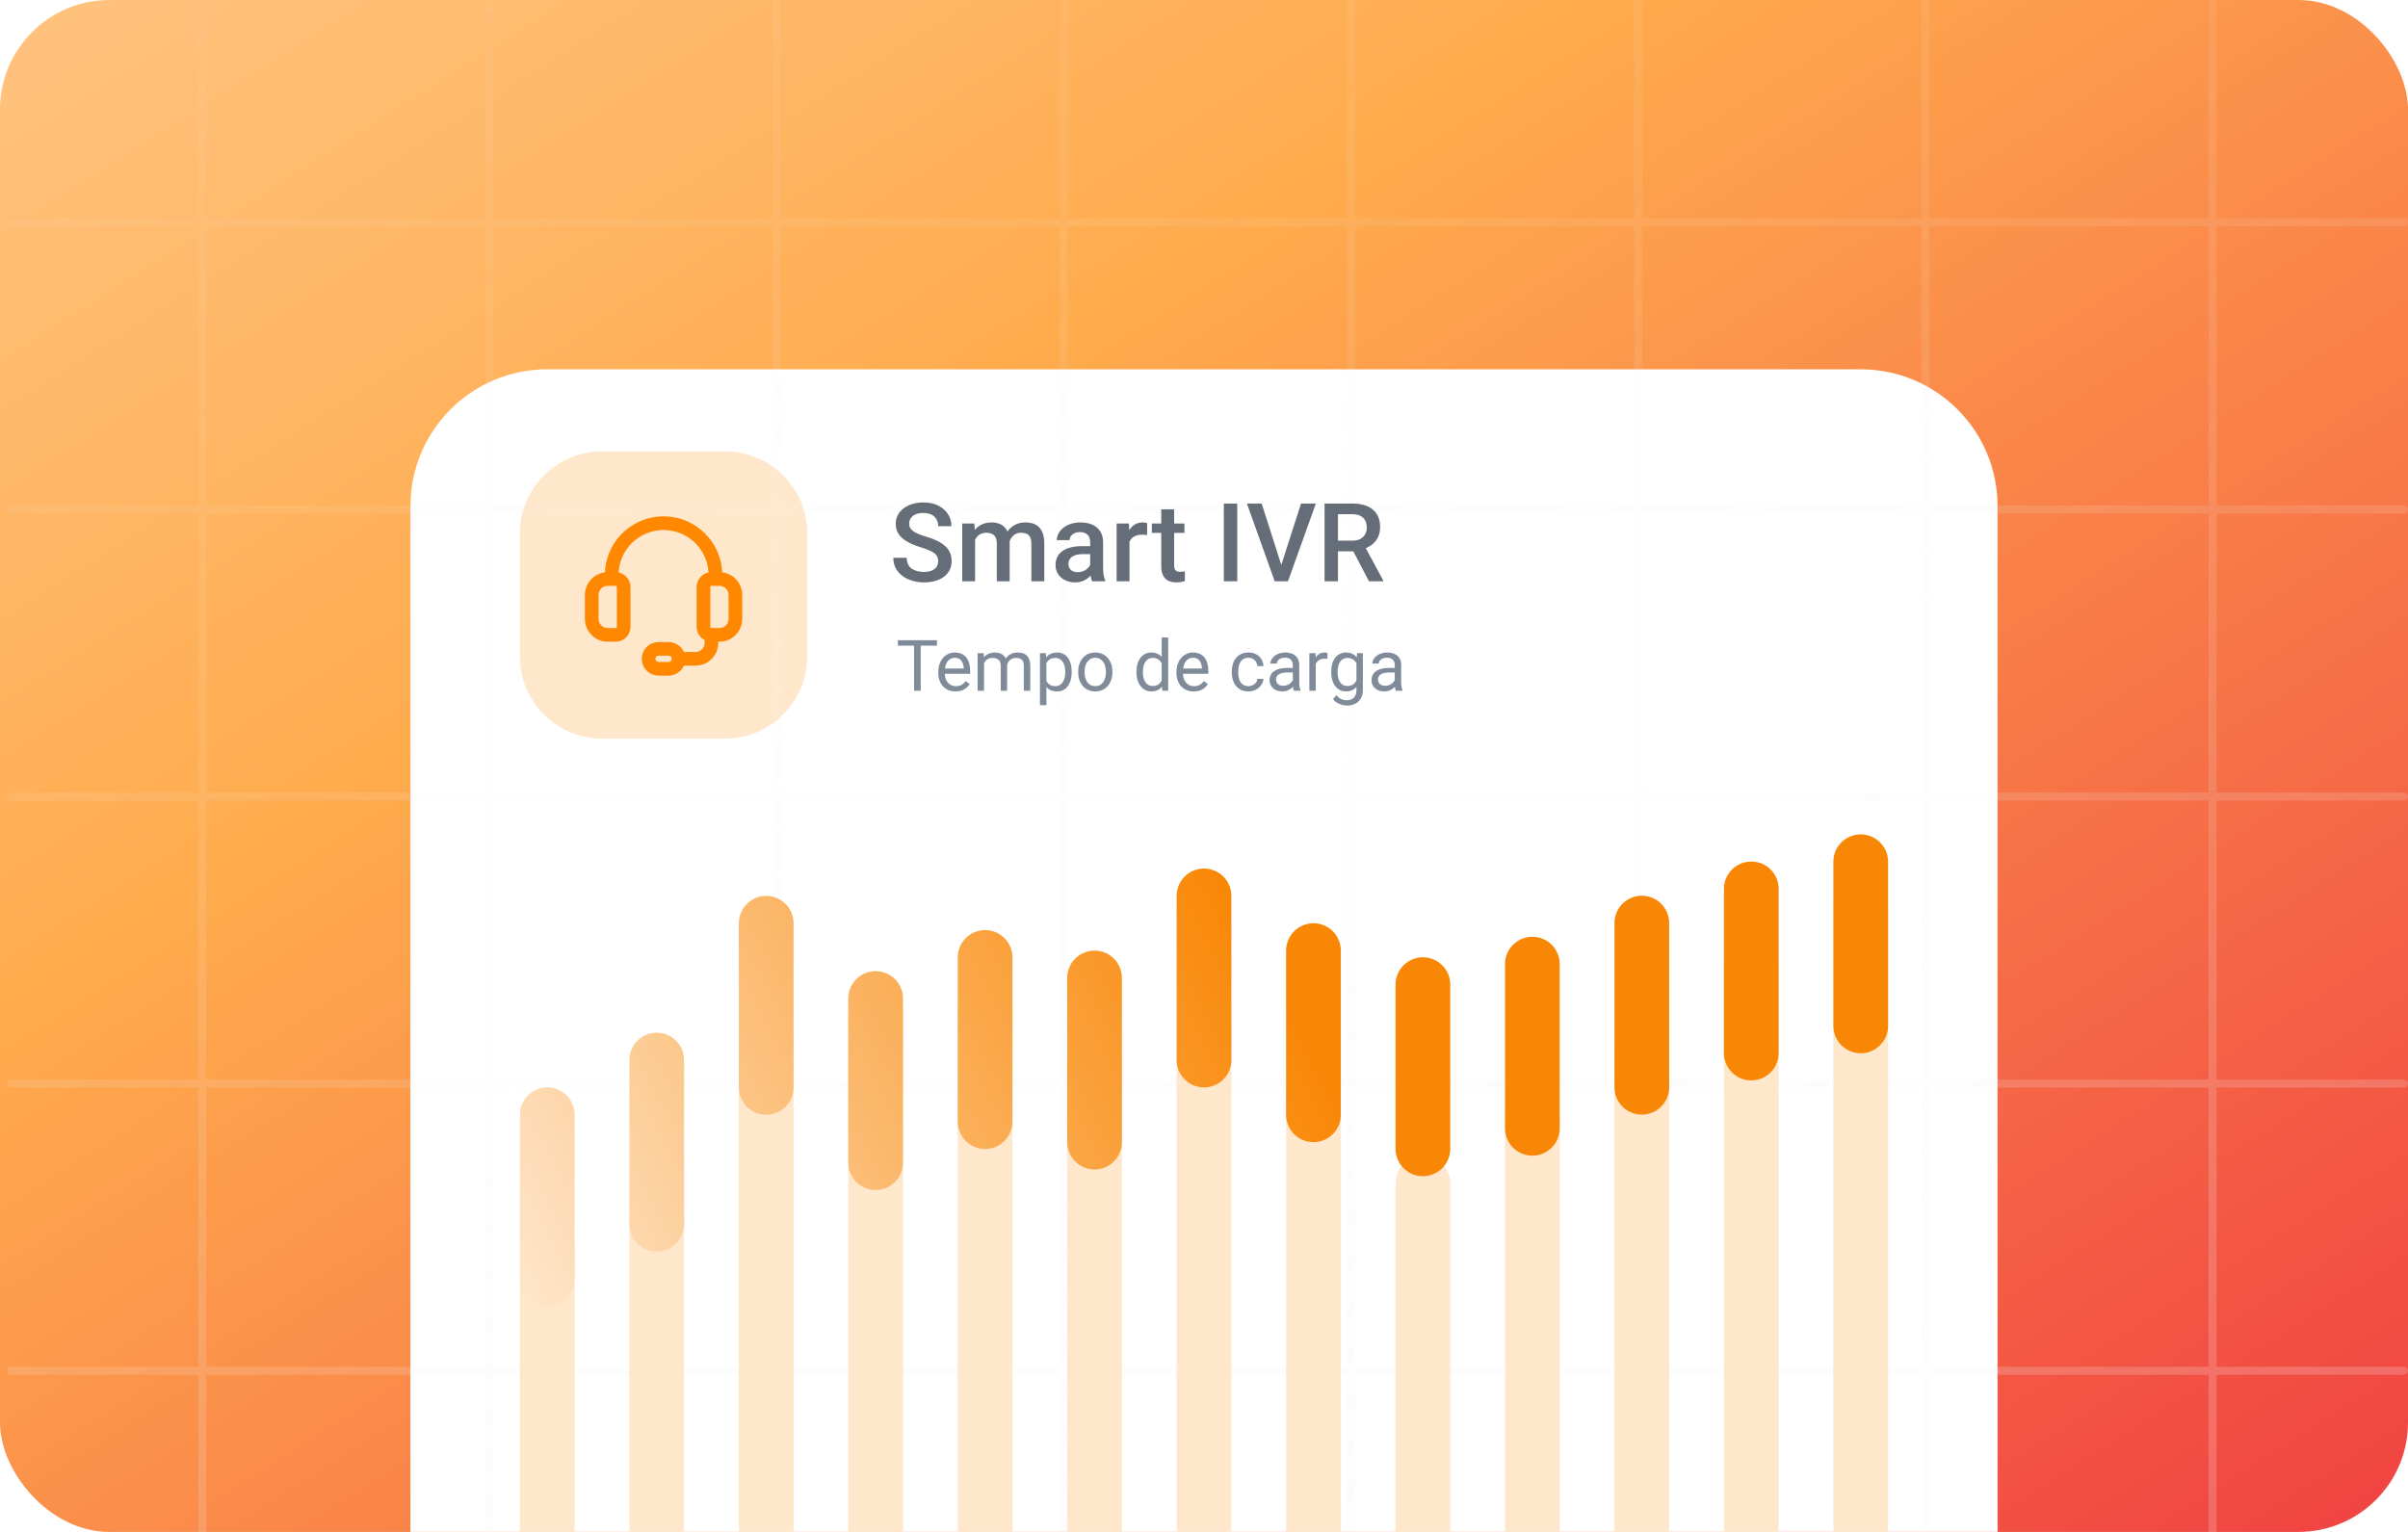 <svg width="352" height="224" viewBox="0 0 352 224" fill="none" xmlns="http://www.w3.org/2000/svg">
<g clip-path="url(#clip0_16908_29627)">
<rect width="352" height="224" rx="16" fill="url(#paint0_linear_16908_29627)"/>
<g filter="url(#filter0_d_16908_29627)">
<path d="M60 70C60 58.954 68.954 50 80 50H272C283.046 50 292 58.954 292 70V235C292 246.046 283.046 255 272 255H80C68.954 255 60 246.046 60 235V70Z" fill="white"/>
</g>
<path d="M76 78C76 71.373 81.373 66 88 66H106C112.627 66 118 71.373 118 78V96C118 102.627 112.627 108 106 108H88C81.373 108 76 102.627 76 96V78Z" fill="#FFE7CC"/>
<path d="M104 92.833H105.167C106.456 92.833 107.5 91.789 107.5 90.5V87C107.5 85.711 106.456 84.667 105.167 84.667H104C103.356 84.667 102.833 85.189 102.833 85.833V91.667C102.833 92.311 103.356 92.833 104 92.833ZM104 92.833V94C104 95.289 102.956 96.333 101.667 96.333H99.188M104.583 84.667V84.083C104.583 79.895 101.188 76.5 97 76.5C92.812 76.5 89.417 79.895 89.417 84.083V84.667M99.188 96.333C99.188 95.528 98.534 94.875 97.729 94.875H96.271C95.466 94.875 94.812 95.528 94.812 96.333C94.812 97.138 95.466 97.792 96.271 97.792H97.729C98.534 97.792 99.188 97.138 99.188 96.333ZM90 92.833H88.833C87.544 92.833 86.5 91.789 86.5 90.5V87C86.5 85.711 87.544 84.667 88.833 84.667H90C90.644 84.667 91.167 85.189 91.167 85.833V91.667C91.167 92.311 90.644 92.833 90 92.833Z" stroke="#FF8800" stroke-width="2" stroke-linecap="round" stroke-linejoin="round"/>
<path opacity="0.2" fill-rule="evenodd" clip-rule="evenodd" d="M30.153 -121.417C30.153 -121.739 29.892 -122 29.57 -122C29.248 -122 28.987 -121.739 28.987 -121.417V-94.013L1.583 -94.013C1.261 -94.013 1 -93.752 1 -93.43C1 -93.108 1.261 -92.847 1.583 -92.847L28.987 -92.847V-52.033H1.583C1.261 -52.033 1 -51.772 1 -51.45C1 -51.128 1.261 -50.867 1.583 -50.867H28.987V-10.053H1.583C1.261 -10.053 1 -9.792 1 -9.47C1 -9.148 1.261 -8.887 1.583 -8.887H28.987V31.927H1.583C1.261 31.927 1 32.188 1 32.51C1 32.832 1.261 33.093 1.583 33.093H28.987V73.907H1.583C1.261 73.907 1 74.168 1 74.49C1 74.812 1.261 75.073 1.583 75.073H28.987V115.887H1.583C1.261 115.887 1 116.148 1 116.47C1 116.792 1.261 117.053 1.583 117.053H28.987V157.867H1.583C1.261 157.867 1 158.128 1 158.45C1 158.772 1.261 159.033 1.583 159.033H28.987V199.847H1.583C1.261 199.847 1 200.108 1 200.43C1 200.752 1.261 201.013 1.583 201.013H28.987V228.417C28.987 228.739 29.248 229 29.57 229C29.892 229 30.153 228.739 30.153 228.417V201.013H70.967V228.417C70.967 228.739 71.228 229 71.55 229C71.872 229 72.133 228.739 72.133 228.417V201.013H112.947V228.417C112.947 228.739 113.208 229 113.53 229C113.852 229 114.113 228.739 114.113 228.417V201.013H154.927V228.417C154.927 228.739 155.188 229 155.51 229C155.832 229 156.093 228.739 156.093 228.417V201.013H196.907V228.417C196.907 228.739 197.168 229 197.49 229C197.812 229 198.073 228.739 198.073 228.417V201.013H238.887V228.417C238.887 228.739 239.148 229 239.47 229C239.792 229 240.053 228.739 240.053 228.417V201.013H280.867V228.417C280.867 228.739 281.128 229 281.45 229C281.772 229 282.033 228.739 282.033 228.417V201.013H322.847V228.417C322.847 228.739 323.108 229 323.43 229C323.752 229 324.013 228.739 324.013 228.417V201.013H351.417C351.739 201.013 352 200.752 352 200.43C352 200.108 351.739 199.847 351.417 199.847H324.013V159.033H351.417C351.739 159.033 352 158.772 352 158.45C352 158.128 351.739 157.867 351.417 157.867H324.013V117.053H351.417C351.739 117.053 352 116.792 352 116.47C352 116.148 351.739 115.887 351.417 115.887H324.013V75.073H351.417C351.739 75.073 352 74.812 352 74.49C352 74.168 351.739 73.907 351.417 73.907H324.013V33.093H351.417C351.739 33.093 352 32.832 352 32.51C352 32.188 351.739 31.927 351.417 31.927H324.013V-8.887H351.417C351.739 -8.887 352 -9.148 352 -9.47C352 -9.792 351.739 -10.053 351.417 -10.053H324.013V-50.867H351.417C351.739 -50.867 352 -51.128 352 -51.45C352 -51.772 351.739 -52.033 351.417 -52.033H324.013V-92.847L351.417 -92.847C351.739 -92.847 352 -93.108 352 -93.43C352 -93.752 351.739 -94.013 351.417 -94.013L324.013 -94.013V-121.417C324.013 -121.739 323.752 -122 323.43 -122C323.108 -122 322.847 -121.739 322.847 -121.417V-94.013H282.033V-121.417C282.033 -121.739 281.772 -122 281.45 -122C281.128 -122 280.867 -121.739 280.867 -121.417V-94.013L240.053 -94.013V-121.417C240.053 -121.739 239.792 -122 239.47 -122C239.148 -122 238.887 -121.739 238.887 -121.417V-94.013L198.073 -94.013V-121.417C198.073 -121.739 197.812 -122 197.49 -122C197.168 -122 196.907 -121.739 196.907 -121.417V-94.013L156.093 -94.013V-121.417C156.093 -121.739 155.832 -122 155.51 -122C155.188 -122 154.927 -121.739 154.927 -121.417V-94.013L114.113 -94.013V-121.417C114.113 -121.739 113.852 -122 113.53 -122C113.208 -122 112.947 -121.739 112.947 -121.417V-94.013L72.133 -94.013V-121.417C72.133 -121.739 71.872 -122 71.55 -122C71.228 -122 70.967 -121.739 70.967 -121.417V-94.013H30.153V-121.417ZM30.153 -92.847V-52.033H70.967V-92.847H30.153ZM72.133 -92.847V-52.033H112.947V-92.847L72.133 -92.847ZM114.113 -92.847V-52.033H154.927V-92.847L114.113 -92.847ZM156.093 -92.847V-52.033L196.907 -52.033V-92.847L156.093 -92.847ZM198.073 -92.847V-52.033H238.887V-92.847L198.073 -92.847ZM240.053 -92.847V-52.033H280.867V-92.847L240.053 -92.847ZM282.033 -92.847V-52.033H322.847V-92.847H282.033ZM30.153 115.887V75.073H70.967V115.887H30.153ZM30.153 73.907H70.967V33.093H30.153V73.907ZM72.133 115.887V75.073H112.947V115.887H72.133ZM72.133 73.907H112.947V33.093H72.133V73.907ZM114.113 115.887V75.073H154.927V115.887H114.113ZM114.113 73.907H154.927V33.093H114.113V73.907ZM156.093 115.887V75.073L196.907 75.073V115.887L156.093 115.887ZM156.093 73.907L196.907 73.907V33.093L156.093 33.093V73.907ZM198.073 115.887V75.073H238.887V115.887H198.073ZM198.073 73.907H238.887V33.093H198.073V73.907ZM240.053 115.887V75.073H280.867V115.887H240.053ZM240.053 73.907H280.867V33.093H240.053V73.907ZM282.033 115.887V75.073H322.847V115.887H282.033ZM282.033 73.907H322.847V33.093H282.033V73.907ZM322.847 -10.053V-50.867H282.033V-10.053H322.847ZM280.867 -10.053V-50.867H240.053V-10.053L280.867 -10.053ZM240.053 -8.887L280.867 -8.887V31.927H240.053V-8.887ZM238.887 -10.053V-50.867H198.073V-10.053H238.887ZM198.073 -8.887H238.887V31.927H198.073V-8.887ZM196.907 -10.053V-50.867L156.093 -50.867V-10.053H196.907ZM156.093 -8.887H196.907V31.927L156.093 31.927V-8.887ZM154.927 -10.053V-50.867H114.113V-10.053H154.927ZM114.113 -8.887H154.927V31.927H114.113V-8.887ZM112.947 -10.053V-50.867H72.133V-10.053L112.947 -10.053ZM72.133 -8.887L112.947 -8.887V31.927H72.133V-8.887ZM70.967 -10.053V-50.867H30.153V-10.053H70.967ZM30.153 -8.887H70.967V31.927H30.153V-8.887ZM282.033 -8.887H322.847V31.927H282.033V-8.887ZM30.153 199.847V159.033H70.967V199.847H30.153ZM30.153 157.867H70.967V117.053H30.153V157.867ZM72.133 199.847V159.033H112.947V199.847H72.133ZM72.133 157.867H112.947V117.053H72.133V157.867ZM114.113 199.847V159.033H154.927V199.847H114.113ZM114.113 157.867H154.927V117.053H114.113V157.867ZM156.093 199.847V159.033L196.907 159.033V199.847H156.093ZM156.093 157.867H196.907V117.053L156.093 117.053V157.867ZM198.073 199.847V159.033H238.887V199.847H198.073ZM198.073 157.867H238.887V117.053H198.073V157.867ZM240.053 199.847V159.033H280.867V199.847H240.053ZM240.053 157.867H280.867V117.053H240.053V157.867ZM282.033 199.847V159.033H322.847V199.847H282.033ZM282.033 157.867H322.847V117.053H282.033V157.867Z" fill="url(#paint1_linear_16908_29627)"/>
<path d="M76 183C76 180.791 77.791 179 80 179C82.209 179 84 180.791 84 183V243C84 245.209 82.209 247 80 247C77.791 247 76 245.209 76 243V183Z" fill="#FFE7CC"/>
<path d="M92 178C92 175.791 93.791 174 96 174C98.209 174 100 175.791 100 178V243C100 245.209 98.209 247 96 247C93.791 247 92 245.209 92 243V178Z" fill="#FFE7CC"/>
<path d="M108 151C108 148.791 109.791 147 112 147C114.209 147 116 148.791 116 151V243C116 245.209 114.209 247 112 247C109.791 247 108 245.209 108 243V151Z" fill="#FFE7CC"/>
<path d="M124 148C124 145.791 125.791 144 128 144C130.209 144 132 145.791 132 148V243C132 245.209 130.209 247 128 247C125.791 247 124 245.209 124 243V148Z" fill="#FFE7CC"/>
<path d="M140 148.001C140 145.791 141.791 144.001 144 144.001C146.209 144.001 148 145.791 148 148.001V227.02C148 229.229 146.209 231.02 144 231.02C141.791 231.02 140 229.229 140 227.02V148.001Z" fill="#FFE7CC"/>
<path d="M156 155.003C156 152.794 157.791 151.003 160 151.003C162.209 151.003 164 152.794 164 155.003V231.021C164 233.231 162.209 235.021 160 235.021C157.791 235.021 156 233.231 156 231.021V155.003Z" fill="#FFE7CC"/>
<path d="M172 151.004C172 148.795 173.791 147.004 176 147.004C178.209 147.004 180 148.795 180 151.004V223.022C180 225.231 178.209 227.022 176 227.022C173.791 227.022 172 225.231 172 223.022V151.004Z" fill="#FFE7CC"/>
<path d="M188 159.98C188 157.771 189.791 155.98 192 155.98C194.209 155.98 196 157.771 196 159.98V243C196 245.209 194.209 247 192 247C189.791 247 188 245.209 188 243V159.98Z" fill="#FFE7CC"/>
<path d="M204 172.983C204 170.773 205.791 168.983 208 168.983C210.209 168.983 212 170.773 212 172.983V243C212 245.209 210.209 247 208 247C205.791 247 204 245.209 204 243V172.983Z" fill="#FFE7CC"/>
<path d="M220 162.98C220 160.771 221.791 158.98 224 158.98C226.209 158.98 228 160.771 228 162.98V243C228 245.209 226.209 247 224 247C221.791 247 220 245.209 220 243V162.98Z" fill="#FFE7CC"/>
<path d="M236 153.978C236 151.769 237.791 149.978 240 149.978C242.209 149.978 244 151.769 244 153.978V243C244 245.209 242.209 247 240 247C237.791 247 236 245.209 236 243V153.978Z" fill="#FFE7CC"/>
<path d="M252 140.976C252 138.766 253.791 136.976 256 136.976C258.209 136.976 260 138.766 260 140.976V243C260 245.209 258.209 247 256 247C253.791 247 252 245.209 252 243V140.976Z" fill="#FFE7CC"/>
<path d="M268 132.974C268 130.765 269.791 128.974 272 128.974C274.209 128.974 276 130.765 276 132.974V242C276 244.209 274.209 246 272 246C269.791 246 268 244.209 268 242V132.974Z" fill="#FFE7CC"/>
<path d="M272 122C269.791 122 268 123.791 268 126V150.007C268 152.216 269.791 154.007 272 154.007C274.209 154.007 276 152.216 276 150.007V126C276 123.791 274.209 122 272 122Z" fill="url(#paint2_linear_16908_29627)"/>
<path d="M252 129.973C252 127.764 253.791 125.973 256 125.973C258.209 125.973 260 127.764 260 129.973V153.98C260 156.189 258.209 157.98 256 157.98C253.791 157.98 252 156.189 252 153.98V129.973Z" fill="url(#paint3_linear_16908_29627)"/>
<path d="M176 127C173.791 127 172 128.791 172 131V155.007C172 157.216 173.791 159.007 176 159.007C178.209 159.007 180 157.216 180 155.007V131C180 128.791 178.209 127 176 127Z" fill="url(#paint4_linear_16908_29627)"/>
<path d="M112 131C109.791 131 108 132.791 108 135V159.007C108 161.216 109.791 163.007 112 163.007C114.209 163.007 116 161.216 116 159.007V135C116 132.791 114.209 131 112 131Z" fill="url(#paint5_linear_16908_29627)"/>
<path d="M92 155C92 152.791 93.791 151 96 151C98.209 151 100 152.791 100 155V179.007C100 181.216 98.209 183.007 96 183.007C93.791 183.007 92 181.216 92 179.007V155Z" fill="url(#paint6_linear_16908_29627)"/>
<path d="M76 163C76 160.791 77.791 159 80 159C82.209 159 84 160.791 84 163V187.007C84 189.216 82.209 191.007 80 191.007C77.791 191.007 76 189.216 76 187.007V163Z" fill="url(#paint7_linear_16908_29627)"/>
<path d="M124 146C124 143.791 125.791 142 128 142C130.209 142 132 143.791 132 146V170.007C132 172.216 130.209 174.007 128 174.007C125.791 174.007 124 172.216 124 170.007V146Z" fill="url(#paint8_linear_16908_29627)"/>
<path d="M144 136C141.791 136 140 137.791 140 140V164.007C140 166.216 141.791 168.007 144 168.007C146.209 168.007 148 166.216 148 164.007V140C148 137.791 146.209 136 144 136Z" fill="url(#paint9_linear_16908_29627)"/>
<path d="M156 143C156 140.791 157.791 139 160 139C162.209 139 164 140.791 164 143V167.007C164 169.216 162.209 171.007 160 171.007C157.791 171.007 156 169.216 156 167.007V143Z" fill="url(#paint10_linear_16908_29627)"/>
<path d="M188 139C188 136.791 189.791 135 192 135C194.209 135 196 136.791 196 139V163.007C196 165.216 194.209 167.007 192 167.007C189.791 167.007 188 165.216 188 163.007V139Z" fill="url(#paint11_linear_16908_29627)"/>
<path d="M208 139.976C205.791 139.976 204 141.767 204 143.976V167.983C204 170.192 205.791 171.983 208 171.983C210.209 171.983 212 170.192 212 167.983V143.976C212 141.767 210.209 139.976 208 139.976Z" fill="url(#paint12_linear_16908_29627)"/>
<path d="M220 140.976C220 138.766 221.791 136.976 224 136.976C226.209 136.976 228 138.766 228 140.976V164.983C228 167.192 226.209 168.983 224 168.983C221.791 168.983 220 167.192 220 164.983V140.976Z" fill="url(#paint13_linear_16908_29627)"/>
<path d="M240 130.974C237.791 130.974 236 132.765 236 134.974V158.981C236 161.19 237.791 162.981 240 162.981C242.209 162.981 244 161.19 244 158.981V134.974C244 132.765 242.209 130.974 240 130.974Z" fill="url(#paint14_linear_16908_29627)"/>
<path d="M137.031 81.445C137.104 81.628 137.141 81.836 137.141 82.07C137.141 82.378 137.062 82.648 136.906 82.883C136.75 83.117 136.516 83.299 136.203 83.43C135.896 83.56 135.513 83.625 135.055 83.625C134.706 83.625 134.378 83.586 134.07 83.508C133.768 83.43 133.503 83.31 133.273 83.148C133.044 82.982 132.865 82.768 132.734 82.508C132.609 82.247 132.547 81.932 132.547 81.562H130.586C130.586 82.167 130.714 82.695 130.969 83.148C131.224 83.596 131.568 83.971 132 84.273C132.432 84.57 132.911 84.792 133.438 84.938C133.969 85.083 134.508 85.156 135.055 85.156C135.664 85.156 136.216 85.086 136.711 84.945C137.211 84.799 137.638 84.594 137.992 84.328C138.352 84.057 138.628 83.732 138.82 83.352C139.013 82.966 139.109 82.534 139.109 82.055C139.109 81.596 139.031 81.188 138.875 80.828C138.719 80.463 138.484 80.138 138.172 79.852C137.859 79.565 137.469 79.31 137 79.086C136.531 78.857 135.982 78.648 135.352 78.461C134.935 78.341 134.573 78.216 134.266 78.086C133.958 77.956 133.703 77.818 133.5 77.672C133.297 77.521 133.146 77.359 133.047 77.188C132.948 77.01 132.898 76.815 132.898 76.602C132.898 76.299 132.974 76.029 133.125 75.789C133.276 75.549 133.505 75.359 133.812 75.219C134.12 75.078 134.505 75.008 134.969 75.008C135.458 75.008 135.862 75.091 136.18 75.258C136.503 75.424 136.742 75.654 136.898 75.945C137.06 76.232 137.141 76.562 137.141 76.938H139.086C139.086 76.302 138.919 75.721 138.586 75.195C138.258 74.669 137.786 74.25 137.172 73.938C136.562 73.625 135.836 73.469 134.992 73.469C134.393 73.469 133.846 73.547 133.352 73.703C132.857 73.854 132.427 74.07 132.062 74.352C131.703 74.628 131.424 74.956 131.227 75.336C131.034 75.716 130.938 76.138 130.938 76.602C130.938 77.07 131.031 77.484 131.219 77.844C131.406 78.198 131.669 78.513 132.008 78.789C132.346 79.06 132.742 79.299 133.195 79.508C133.654 79.711 134.154 79.896 134.695 80.062C135.19 80.213 135.596 80.362 135.914 80.508C136.237 80.648 136.487 80.794 136.664 80.945C136.841 81.096 136.964 81.263 137.031 81.445Z" fill="#656D78"/>
<path d="M142.539 78.923V85H140.656V76.547H142.43L142.49 77.499C142.765 77.153 143.101 76.885 143.5 76.695C143.922 76.492 144.409 76.391 144.961 76.391C145.346 76.391 145.698 76.448 146.016 76.562C146.339 76.672 146.617 76.846 146.852 77.086C147.026 77.26 147.17 77.47 147.283 77.716C147.332 77.644 147.384 77.575 147.438 77.508C147.719 77.159 148.065 76.885 148.477 76.688C148.888 76.49 149.359 76.391 149.891 76.391C150.323 76.391 150.708 76.451 151.047 76.57C151.391 76.685 151.682 76.867 151.922 77.117C152.161 77.367 152.344 77.693 152.469 78.094C152.594 78.49 152.656 78.969 152.656 79.531V85H150.766V79.523C150.766 79.096 150.703 78.766 150.578 78.531C150.458 78.297 150.286 78.135 150.062 78.047C149.839 77.953 149.57 77.906 149.258 77.906C148.966 77.906 148.708 77.961 148.484 78.07C148.266 78.174 148.081 78.323 147.93 78.516C147.781 78.7 147.668 78.912 147.59 79.151C147.593 79.222 147.594 79.294 147.594 79.367V85H145.711V79.531C145.711 79.12 145.648 78.797 145.523 78.562C145.404 78.328 145.229 78.162 145 78.062C144.776 77.958 144.508 77.906 144.195 77.906C143.841 77.906 143.539 77.974 143.289 78.109C143.044 78.245 142.844 78.43 142.688 78.664C142.633 78.746 142.583 78.832 142.539 78.923Z" fill="#656D78"/>
<path fill-rule="evenodd" clip-rule="evenodd" d="M159.421 84.166C159.346 84.247 159.266 84.327 159.18 84.406C158.94 84.625 158.651 84.805 158.312 84.945C157.979 85.086 157.594 85.156 157.156 85.156C156.604 85.156 156.112 85.047 155.68 84.828C155.247 84.604 154.909 84.305 154.664 83.93C154.419 83.549 154.297 83.12 154.297 82.641C154.297 82.193 154.38 81.797 154.547 81.453C154.719 81.104 154.969 80.812 155.297 80.578C155.63 80.344 156.036 80.167 156.516 80.047C156.995 79.922 157.542 79.859 158.156 79.859H159.359V79.273C159.359 78.971 159.305 78.711 159.195 78.492C159.086 78.273 158.919 78.104 158.695 77.984C158.477 77.865 158.201 77.805 157.867 77.805C157.56 77.805 157.294 77.857 157.07 77.961C156.846 78.065 156.672 78.206 156.547 78.383C156.422 78.56 156.359 78.76 156.359 78.984H154.484C154.484 78.651 154.565 78.328 154.727 78.016C154.888 77.703 155.122 77.424 155.43 77.18C155.737 76.935 156.104 76.742 156.531 76.602C156.958 76.461 157.438 76.391 157.969 76.391C158.604 76.391 159.167 76.497 159.656 76.711C160.151 76.924 160.539 77.247 160.82 77.68C161.107 78.107 161.25 78.643 161.25 79.289V83.047C161.25 83.432 161.276 83.779 161.328 84.086C161.385 84.388 161.466 84.651 161.57 84.875V85H159.641C159.552 84.797 159.482 84.539 159.43 84.227C159.427 84.206 159.424 84.186 159.421 84.166ZM159.359 82.614C159.321 82.689 159.274 82.766 159.219 82.844C159.052 83.073 158.823 83.268 158.531 83.43C158.245 83.586 157.909 83.664 157.523 83.664C157.237 83.664 156.992 83.612 156.789 83.508C156.591 83.404 156.44 83.26 156.336 83.078C156.232 82.891 156.18 82.685 156.18 82.461C156.18 82.237 156.224 82.037 156.312 81.859C156.401 81.682 156.534 81.531 156.711 81.406C156.888 81.281 157.109 81.188 157.375 81.125C157.641 81.057 157.948 81.023 158.297 81.023H159.359V82.614Z" fill="#656D78"/>
<path d="M165.109 79.222V85H163.227V76.547H165.023L165.076 77.54C165.087 77.521 165.098 77.503 165.109 77.484C165.323 77.141 165.589 76.872 165.906 76.68C166.229 76.487 166.602 76.391 167.023 76.391C167.138 76.391 167.26 76.401 167.391 76.422C167.526 76.443 167.628 76.466 167.695 76.492L167.68 78.242C167.565 78.221 167.44 78.206 167.305 78.195C167.174 78.185 167.044 78.18 166.914 78.18C166.591 78.18 166.307 78.227 166.062 78.32C165.818 78.409 165.612 78.539 165.445 78.711C165.306 78.854 165.194 79.025 165.109 79.222Z" fill="#656D78"/>
<path d="M173.141 77.922V76.547H171.633V74.477H169.75V76.547H168.375V77.922H169.75V82.781C169.75 83.359 169.844 83.823 170.031 84.172C170.219 84.521 170.479 84.773 170.812 84.93C171.146 85.081 171.529 85.156 171.961 85.156C172.227 85.156 172.461 85.138 172.664 85.102C172.872 85.065 173.055 85.023 173.211 84.977L173.203 83.539C173.13 83.555 173.034 83.57 172.914 83.586C172.794 83.602 172.669 83.609 172.539 83.609C172.357 83.609 172.198 83.586 172.062 83.539C171.927 83.492 171.82 83.401 171.742 83.266C171.669 83.125 171.633 82.924 171.633 82.664V77.922H173.141Z" fill="#656D78"/>
<path d="M180.859 85V73.625H178.898V85H180.859Z" fill="#656D78"/>
<path d="M186.336 85L182.273 73.625H184.43L187.297 82.605L190.188 73.625H192.352L188.273 85H186.336Z" fill="#656D78"/>
<path fill-rule="evenodd" clip-rule="evenodd" d="M197.648 73.625H193.625V85H195.586V80.609H197.821L200.117 85H202.211V84.898L199.649 80.158C199.986 80.017 200.288 79.845 200.555 79.641C200.935 79.344 201.229 78.979 201.438 78.547C201.646 78.115 201.75 77.615 201.75 77.047C201.75 76.302 201.586 75.677 201.258 75.172C200.935 74.662 200.469 74.276 199.859 74.016C199.25 73.755 198.513 73.625 197.648 73.625ZM195.586 79.055H197.68C198.148 79.055 198.539 78.971 198.852 78.805C199.164 78.638 199.398 78.412 199.555 78.125C199.716 77.833 199.797 77.505 199.797 77.141C199.797 76.745 199.719 76.401 199.562 76.109C199.411 75.812 199.177 75.586 198.859 75.43C198.542 75.268 198.138 75.188 197.648 75.188H195.586V79.055Z" fill="#656D78"/>
<path d="M134.586 93.615V101H133.622V93.615H134.586ZM136.96 93.615V94.416H131.253V93.615H136.96Z" fill="#7F8B99"/>
<path d="M139.684 101.101C139.302 101.101 138.955 101.037 138.644 100.909C138.336 100.777 138.071 100.593 137.848 100.356C137.628 100.119 137.459 99.838 137.34 99.514C137.222 99.189 137.163 98.834 137.163 98.449V98.236C137.163 97.789 137.229 97.392 137.361 97.043C137.493 96.692 137.672 96.394 137.898 96.151C138.125 95.907 138.382 95.723 138.669 95.598C138.957 95.473 139.254 95.41 139.562 95.41C139.954 95.41 140.293 95.478 140.577 95.613C140.864 95.748 141.099 95.938 141.282 96.181C141.464 96.421 141.6 96.705 141.687 97.033C141.775 97.358 141.819 97.713 141.819 98.099V98.52H137.721V97.754H140.881V97.683C140.867 97.439 140.817 97.203 140.729 96.972C140.644 96.743 140.509 96.553 140.323 96.404C140.137 96.256 139.883 96.181 139.562 96.181C139.349 96.181 139.153 96.227 138.974 96.318C138.794 96.406 138.641 96.538 138.512 96.714C138.384 96.89 138.284 97.104 138.213 97.358C138.142 97.612 138.106 97.904 138.106 98.236V98.449C138.106 98.709 138.142 98.954 138.213 99.184C138.287 99.411 138.394 99.61 138.532 99.783C138.674 99.955 138.845 100.09 139.045 100.188C139.248 100.287 139.478 100.336 139.735 100.336C140.066 100.336 140.347 100.268 140.577 100.133C140.807 99.997 141.008 99.817 141.18 99.59L141.748 100.041C141.63 100.221 141.48 100.391 141.297 100.554C141.114 100.716 140.889 100.848 140.622 100.949C140.358 101.051 140.046 101.101 139.684 101.101Z" fill="#7F8B99"/>
<path d="M143.848 96.602V101H142.905V95.512H143.798L143.848 96.602ZM143.656 98.048L143.219 98.033C143.223 97.657 143.272 97.311 143.366 96.993C143.461 96.671 143.601 96.393 143.787 96.156C143.973 95.919 144.205 95.737 144.482 95.608C144.76 95.476 145.081 95.41 145.446 95.41C145.703 95.41 145.94 95.447 146.156 95.522C146.373 95.593 146.56 95.706 146.719 95.862C146.878 96.017 147.002 96.217 147.09 96.46C147.178 96.704 147.222 96.998 147.222 97.343V101H146.283V97.388C146.283 97.101 146.234 96.871 146.136 96.699C146.041 96.526 145.906 96.401 145.73 96.323C145.554 96.242 145.348 96.201 145.111 96.201C144.834 96.201 144.602 96.251 144.416 96.349C144.23 96.447 144.082 96.582 143.97 96.754C143.858 96.927 143.777 97.125 143.727 97.348C143.679 97.568 143.656 97.801 143.656 98.048ZM147.211 97.531L146.582 97.723C146.586 97.422 146.635 97.133 146.73 96.856C146.828 96.579 146.968 96.332 147.151 96.115C147.337 95.899 147.565 95.728 147.835 95.603C148.106 95.474 148.415 95.41 148.764 95.41C149.058 95.41 149.318 95.449 149.545 95.527C149.775 95.605 149.967 95.725 150.123 95.887C150.282 96.046 150.402 96.251 150.483 96.501C150.564 96.751 150.605 97.049 150.605 97.394V101H149.661V97.383C149.661 97.076 149.612 96.837 149.514 96.668C149.42 96.496 149.284 96.376 149.108 96.308C148.936 96.237 148.73 96.201 148.49 96.201C148.283 96.201 148.101 96.237 147.942 96.308C147.783 96.379 147.649 96.477 147.541 96.602C147.433 96.724 147.35 96.864 147.293 97.023C147.238 97.182 147.211 97.351 147.211 97.531Z" fill="#7F8B99"/>
<path d="M152.964 96.567V103.11H152.02V95.512H152.882L152.964 96.567ZM156.661 98.21V98.317C156.661 98.716 156.614 99.086 156.519 99.428C156.425 99.766 156.286 100.06 156.103 100.31C155.924 100.56 155.703 100.755 155.439 100.894C155.175 101.032 154.872 101.101 154.531 101.101C154.183 101.101 153.875 101.044 153.608 100.929C153.341 100.814 153.114 100.647 152.928 100.427C152.742 100.207 152.593 99.943 152.482 99.636C152.373 99.328 152.299 98.981 152.258 98.596V98.028C152.299 97.622 152.375 97.258 152.487 96.937C152.598 96.616 152.745 96.342 152.928 96.115C153.114 95.885 153.339 95.711 153.603 95.593C153.866 95.471 154.171 95.41 154.516 95.41C154.861 95.41 155.167 95.478 155.434 95.613C155.701 95.745 155.926 95.934 156.108 96.181C156.291 96.428 156.428 96.724 156.519 97.069C156.614 97.41 156.661 97.791 156.661 98.21ZM155.718 98.317V98.21C155.718 97.936 155.689 97.679 155.632 97.439C155.574 97.196 155.485 96.983 155.363 96.8C155.244 96.614 155.092 96.469 154.906 96.364C154.72 96.256 154.499 96.201 154.242 96.201C154.005 96.201 153.799 96.242 153.623 96.323C153.451 96.404 153.303 96.514 153.182 96.653C153.06 96.788 152.96 96.944 152.882 97.12C152.808 97.292 152.752 97.471 152.715 97.657V98.971C152.783 99.208 152.877 99.431 152.999 99.641C153.121 99.847 153.283 100.014 153.486 100.143C153.689 100.268 153.944 100.33 154.252 100.33C154.506 100.33 154.724 100.278 154.906 100.173C155.092 100.065 155.244 99.918 155.363 99.732C155.485 99.546 155.574 99.333 155.632 99.093C155.689 98.849 155.718 98.591 155.718 98.317Z" fill="#7F8B99"/>
<path d="M157.61 98.317V98.2C157.61 97.804 157.667 97.438 157.782 97.099C157.897 96.758 158.063 96.462 158.28 96.212C158.496 95.958 158.758 95.762 159.066 95.623C159.373 95.481 159.718 95.41 160.101 95.41C160.486 95.41 160.833 95.481 161.14 95.623C161.451 95.762 161.715 95.958 161.932 96.212C162.151 96.462 162.319 96.758 162.434 97.099C162.549 97.438 162.606 97.804 162.606 98.2V98.317C162.606 98.712 162.549 99.079 162.434 99.417C162.319 99.756 162.151 100.051 161.932 100.305C161.715 100.555 161.453 100.751 161.145 100.894C160.841 101.032 160.496 101.101 160.111 101.101C159.725 101.101 159.379 101.032 159.071 100.894C158.763 100.751 158.499 100.555 158.28 100.305C158.063 100.051 157.897 99.756 157.782 99.417C157.667 99.079 157.61 98.712 157.61 98.317ZM158.548 98.2V98.317C158.548 98.591 158.58 98.849 158.645 99.093C158.709 99.333 158.805 99.546 158.934 99.732C159.066 99.918 159.23 100.065 159.426 100.173C159.622 100.278 159.85 100.33 160.111 100.33C160.368 100.33 160.593 100.278 160.785 100.173C160.981 100.065 161.144 99.918 161.272 99.732C161.401 99.546 161.497 99.333 161.561 99.093C161.629 98.849 161.663 98.591 161.663 98.317V98.2C161.663 97.93 161.629 97.674 161.561 97.434C161.497 97.191 161.399 96.976 161.267 96.79C161.139 96.6 160.976 96.452 160.78 96.344C160.587 96.235 160.361 96.181 160.101 96.181C159.844 96.181 159.617 96.235 159.421 96.344C159.228 96.452 159.066 96.6 158.934 96.79C158.805 96.976 158.709 97.191 158.645 97.434C158.58 97.674 158.548 97.93 158.548 98.2Z" fill="#7F8B99"/>
<path d="M169.819 99.935V93.209H170.763V101H169.901L169.819 99.935ZM166.127 98.317V98.21C166.127 97.791 166.177 97.41 166.279 97.069C166.384 96.724 166.531 96.428 166.72 96.181C166.913 95.934 167.141 95.745 167.405 95.613C167.672 95.478 167.97 95.41 168.298 95.41C168.643 95.41 168.944 95.471 169.201 95.593C169.461 95.711 169.681 95.885 169.86 96.115C170.043 96.342 170.186 96.616 170.291 96.937C170.396 97.258 170.469 97.622 170.509 98.028V98.494C170.472 98.897 170.399 99.258 170.291 99.58C170.186 99.901 170.043 100.175 169.86 100.401C169.681 100.628 169.461 100.802 169.201 100.924C168.94 101.042 168.636 101.101 168.287 101.101C167.966 101.101 167.672 101.032 167.405 100.894C167.141 100.755 166.913 100.56 166.72 100.31C166.531 100.06 166.384 99.766 166.279 99.428C166.177 99.086 166.127 98.716 166.127 98.317ZM167.07 98.21V98.317C167.07 98.591 167.097 98.848 167.151 99.088C167.209 99.328 167.297 99.539 167.415 99.722C167.533 99.904 167.684 100.048 167.866 100.153C168.049 100.254 168.267 100.305 168.521 100.305C168.832 100.305 169.087 100.239 169.287 100.107C169.49 99.975 169.652 99.801 169.774 99.585C169.895 99.368 169.99 99.133 170.058 98.88V97.657C170.017 97.471 169.958 97.292 169.88 97.12C169.806 96.944 169.708 96.788 169.586 96.653C169.468 96.514 169.321 96.404 169.145 96.323C168.972 96.242 168.768 96.201 168.531 96.201C168.274 96.201 168.052 96.256 167.866 96.364C167.684 96.469 167.533 96.614 167.415 96.8C167.297 96.983 167.209 97.196 167.151 97.439C167.097 97.679 167.07 97.936 167.07 98.21Z" fill="#7F8B99"/>
<path d="M174.501 101.101C174.119 101.101 173.772 101.037 173.461 100.909C173.154 100.777 172.888 100.593 172.665 100.356C172.445 100.119 172.276 99.838 172.158 99.514C172.039 99.189 171.98 98.834 171.98 98.449V98.236C171.98 97.789 172.046 97.392 172.178 97.043C172.31 96.692 172.489 96.394 172.716 96.151C172.942 95.907 173.199 95.723 173.487 95.598C173.774 95.473 174.072 95.41 174.38 95.41C174.772 95.41 175.11 95.478 175.394 95.613C175.681 95.748 175.916 95.938 176.099 96.181C176.282 96.421 176.417 96.705 176.505 97.033C176.593 97.358 176.637 97.713 176.637 98.099V98.52H172.538V97.754H175.698V97.683C175.685 97.439 175.634 97.203 175.546 96.972C175.462 96.743 175.326 96.553 175.14 96.404C174.954 96.256 174.701 96.181 174.38 96.181C174.166 96.181 173.97 96.227 173.791 96.318C173.612 96.406 173.458 96.538 173.33 96.714C173.201 96.89 173.101 97.104 173.03 97.358C172.959 97.612 172.924 97.904 172.924 98.236V98.449C172.924 98.709 172.959 98.954 173.03 99.184C173.105 99.411 173.211 99.61 173.35 99.783C173.492 99.955 173.663 100.09 173.862 100.188C174.065 100.287 174.295 100.336 174.552 100.336C174.883 100.336 175.164 100.268 175.394 100.133C175.624 99.997 175.825 99.817 175.998 99.59L176.566 100.041C176.447 100.221 176.297 100.391 176.114 100.554C175.932 100.716 175.707 100.848 175.44 100.949C175.176 101.051 174.863 101.101 174.501 101.101Z" fill="#7F8B99"/>
<path d="M182.506 100.33C182.729 100.33 182.935 100.285 183.124 100.194C183.314 100.102 183.469 99.977 183.591 99.818C183.713 99.656 183.782 99.472 183.799 99.265H184.692C184.675 99.59 184.565 99.893 184.362 100.173C184.163 100.451 183.901 100.675 183.576 100.848C183.251 101.017 182.894 101.101 182.506 101.101C182.093 101.101 181.733 101.029 181.425 100.883C181.121 100.738 180.867 100.538 180.664 100.285C180.465 100.031 180.314 99.74 180.213 99.412C180.115 99.081 180.066 98.731 180.066 98.362V98.149C180.066 97.781 180.115 97.432 180.213 97.104C180.314 96.773 180.465 96.481 180.664 96.227C180.867 95.973 181.121 95.774 181.425 95.628C181.733 95.483 182.093 95.41 182.506 95.41C182.935 95.41 183.31 95.498 183.632 95.674C183.953 95.846 184.205 96.083 184.387 96.384C184.573 96.682 184.675 97.02 184.692 97.399H183.799C183.782 97.172 183.718 96.967 183.606 96.785C183.498 96.602 183.349 96.457 183.16 96.349C182.974 96.237 182.756 96.181 182.506 96.181C182.218 96.181 181.976 96.239 181.78 96.354C181.587 96.465 181.434 96.617 181.319 96.81C181.207 97 181.126 97.211 181.075 97.444C181.028 97.674 181.004 97.909 181.004 98.149V98.362C181.004 98.603 181.028 98.839 181.075 99.073C181.123 99.306 181.202 99.517 181.314 99.707C181.429 99.896 181.582 100.048 181.775 100.163C181.971 100.275 182.215 100.33 182.506 100.33Z" fill="#7F8B99"/>
<path d="M188.983 100.062V97.236C188.983 97.02 188.939 96.832 188.851 96.673C188.767 96.511 188.638 96.386 188.466 96.298C188.293 96.21 188.08 96.166 187.827 96.166C187.59 96.166 187.382 96.207 187.203 96.288C187.027 96.369 186.888 96.475 186.787 96.607C186.689 96.739 186.64 96.881 186.64 97.033H185.701C185.701 96.837 185.752 96.643 185.853 96.45C185.955 96.257 186.1 96.083 186.29 95.928C186.482 95.769 186.712 95.644 186.98 95.552C187.25 95.457 187.551 95.41 187.882 95.41C188.281 95.41 188.633 95.478 188.937 95.613C189.245 95.748 189.485 95.953 189.658 96.227C189.834 96.497 189.922 96.837 189.922 97.246V99.803C189.922 99.986 189.937 100.18 189.967 100.386C190.001 100.593 190.05 100.77 190.114 100.919V101H189.135C189.088 100.892 189.051 100.748 189.024 100.569C188.997 100.386 188.983 100.217 188.983 100.062ZM189.145 97.672L189.156 98.332H188.207C187.94 98.332 187.701 98.354 187.492 98.398C187.282 98.439 187.106 98.501 186.964 98.586C186.822 98.67 186.714 98.777 186.64 98.905C186.565 99.03 186.528 99.177 186.528 99.346C186.528 99.519 186.567 99.676 186.645 99.818C186.722 99.96 186.839 100.073 186.995 100.158C187.154 100.239 187.348 100.28 187.578 100.28C187.865 100.28 188.119 100.219 188.339 100.097C188.559 99.975 188.733 99.827 188.861 99.651C188.993 99.475 189.064 99.304 189.074 99.138L189.475 99.59C189.451 99.732 189.387 99.889 189.282 100.062C189.178 100.234 189.037 100.4 188.861 100.559C188.689 100.714 188.483 100.844 188.243 100.949C188.006 101.051 187.739 101.101 187.441 101.101C187.069 101.101 186.743 101.029 186.462 100.883C186.185 100.738 185.968 100.544 185.813 100.3C185.661 100.053 185.585 99.778 185.585 99.473C185.585 99.179 185.642 98.92 185.757 98.697C185.872 98.471 186.038 98.283 186.254 98.134C186.471 97.982 186.731 97.867 187.035 97.789C187.34 97.711 187.68 97.672 188.055 97.672H189.145Z" fill="#7F8B99"/>
<path d="M192.336 96.374V101H191.398V95.512H192.311L192.336 96.374ZM194.051 95.481L194.045 96.354C193.968 96.337 193.893 96.327 193.822 96.323C193.755 96.317 193.677 96.313 193.589 96.313C193.372 96.313 193.181 96.347 193.016 96.415C192.85 96.482 192.71 96.577 192.595 96.699C192.48 96.82 192.388 96.966 192.321 97.135C192.257 97.3 192.214 97.483 192.194 97.683L191.93 97.835C191.93 97.503 191.962 97.192 192.027 96.901C192.094 96.611 192.197 96.354 192.336 96.13C192.475 95.904 192.651 95.728 192.864 95.603C193.08 95.474 193.337 95.41 193.635 95.41C193.702 95.41 193.78 95.419 193.868 95.436C193.956 95.449 194.017 95.464 194.051 95.481Z" fill="#7F8B99"/>
<path d="M198.372 95.512H199.224V100.883C199.224 101.367 199.126 101.78 198.93 102.121C198.734 102.463 198.46 102.721 198.108 102.897C197.76 103.076 197.358 103.166 196.901 103.166C196.712 103.166 196.489 103.136 196.232 103.075C195.978 103.017 195.728 102.917 195.481 102.775C195.237 102.637 195.033 102.449 194.867 102.212L195.359 101.654C195.589 101.932 195.829 102.124 196.08 102.233C196.333 102.341 196.583 102.395 196.83 102.395C197.128 102.395 197.385 102.339 197.601 102.228C197.818 102.116 197.985 101.95 198.103 101.73C198.225 101.514 198.286 101.247 198.286 100.929V96.719L198.372 95.512ZM194.593 98.317V98.21C194.593 97.791 194.642 97.41 194.74 97.069C194.842 96.724 194.986 96.428 195.172 96.181C195.361 95.934 195.589 95.745 195.856 95.613C196.123 95.478 196.424 95.41 196.759 95.41C197.104 95.41 197.405 95.471 197.662 95.593C197.922 95.711 198.142 95.885 198.322 96.115C198.504 96.342 198.648 96.616 198.753 96.937C198.858 97.258 198.93 97.622 198.971 98.028V98.494C198.934 98.897 198.861 99.258 198.753 99.58C198.648 99.901 198.504 100.175 198.322 100.401C198.142 100.628 197.922 100.802 197.662 100.924C197.402 101.042 197.097 101.101 196.749 101.101C196.421 101.101 196.123 101.032 195.856 100.894C195.593 100.755 195.366 100.56 195.177 100.31C194.987 100.06 194.842 99.766 194.74 99.428C194.642 99.086 194.593 98.716 194.593 98.317ZM195.532 98.21V98.317C195.532 98.591 195.559 98.848 195.613 99.088C195.67 99.328 195.757 99.539 195.872 99.722C195.99 99.904 196.14 100.048 196.323 100.153C196.506 100.254 196.724 100.305 196.977 100.305C197.288 100.305 197.545 100.239 197.748 100.107C197.951 99.975 198.112 99.801 198.23 99.585C198.352 99.368 198.447 99.133 198.514 98.88V97.657C198.477 97.471 198.42 97.292 198.342 97.12C198.267 96.944 198.169 96.788 198.048 96.653C197.929 96.514 197.782 96.404 197.606 96.323C197.43 96.242 197.224 96.201 196.987 96.201C196.73 96.201 196.509 96.256 196.323 96.364C196.14 96.469 195.99 96.614 195.872 96.8C195.757 96.983 195.67 97.196 195.613 97.439C195.559 97.679 195.532 97.936 195.532 98.21Z" fill="#7F8B99"/>
<path d="M203.886 100.062V97.236C203.886 97.02 203.842 96.832 203.754 96.673C203.67 96.511 203.541 96.386 203.369 96.298C203.196 96.21 202.983 96.166 202.73 96.166C202.493 96.166 202.285 96.207 202.106 96.288C201.93 96.369 201.791 96.475 201.69 96.607C201.592 96.739 201.543 96.881 201.543 97.033H200.604C200.604 96.837 200.655 96.643 200.756 96.45C200.858 96.257 201.003 96.083 201.193 95.928C201.385 95.769 201.615 95.644 201.882 95.552C202.153 95.457 202.454 95.41 202.785 95.41C203.184 95.41 203.536 95.478 203.84 95.613C204.148 95.748 204.388 95.953 204.561 96.227C204.737 96.497 204.824 96.837 204.824 97.246V99.803C204.824 99.986 204.84 100.18 204.87 100.386C204.904 100.593 204.953 100.77 205.017 100.919V101H204.038C203.991 100.892 203.954 100.748 203.927 100.569C203.9 100.386 203.886 100.217 203.886 100.062ZM204.048 97.672L204.058 98.332H203.11C202.843 98.332 202.604 98.354 202.395 98.398C202.185 98.439 202.009 98.501 201.867 98.586C201.725 98.67 201.617 98.777 201.543 98.905C201.468 99.03 201.431 99.177 201.431 99.346C201.431 99.519 201.47 99.676 201.548 99.818C201.625 99.96 201.742 100.073 201.898 100.158C202.057 100.239 202.251 100.28 202.481 100.28C202.768 100.28 203.022 100.219 203.242 100.097C203.462 99.975 203.636 99.827 203.764 99.651C203.896 99.475 203.967 99.304 203.977 99.138L204.378 99.59C204.354 99.732 204.29 99.889 204.185 100.062C204.08 100.234 203.94 100.4 203.764 100.559C203.592 100.714 203.386 100.844 203.145 100.949C202.909 101.051 202.642 101.101 202.344 101.101C201.972 101.101 201.646 101.029 201.365 100.883C201.088 100.738 200.871 100.544 200.716 100.3C200.564 100.053 200.487 99.778 200.487 99.473C200.487 99.179 200.545 98.92 200.66 98.697C200.775 98.471 200.941 98.283 201.157 98.134C201.373 97.982 201.634 97.867 201.938 97.789C202.243 97.711 202.582 97.672 202.958 97.672H204.048Z" fill="#7F8B99"/>
</g>
<defs>
<filter id="filter0_d_16908_29627" x="52" y="46" width="248" height="221" filterUnits="userSpaceOnUse" color-interpolation-filters="sRGB">
<feFlood flood-opacity="0" result="BackgroundImageFix"/>
<feColorMatrix in="SourceAlpha" type="matrix" values="0 0 0 0 0 0 0 0 0 0 0 0 0 0 0 0 0 0 127 0" result="hardAlpha"/>
<feOffset dy="4"/>
<feGaussianBlur stdDeviation="4"/>
<feColorMatrix type="matrix" values="0 0 0 0 0.122 0 0 0 0 0.11 0 0 0 0 0.157 0 0 0 0.08 0"/>
<feBlend mode="normal" in2="BackgroundImageFix" result="effect1_dropShadow_16908_29627"/>
<feBlend mode="normal" in="SourceGraphic" in2="effect1_dropShadow_16908_29627" result="shape"/>
</filter>
<linearGradient id="paint0_linear_16908_29627" x1="352" y1="224" x2="149.082" y2="-94.871" gradientUnits="userSpaceOnUse">
<stop stop-color="#F04242"/>
<stop offset="0.665" stop-color="#FFAB4D"/>
<stop offset="1" stop-color="#FFC380"/>
</linearGradient>
<linearGradient id="paint1_linear_16908_29627" x1="222.96" y1="212.995" x2="135.433" y2="-98.602" gradientUnits="userSpaceOnUse">
<stop stop-color="#F3F3F3"/>
<stop offset="1" stop-color="#EDEDED" stop-opacity="0"/>
</linearGradient>
<linearGradient id="paint2_linear_16908_29627" x1="279" y1="119.5" x2="63" y2="233.5" gradientUnits="userSpaceOnUse">
<stop offset="0.38" stop-color="#F98706"/>
<stop offset="1" stop-color="white"/>
</linearGradient>
<linearGradient id="paint3_linear_16908_29627" x1="279" y1="119.5" x2="63" y2="233.5" gradientUnits="userSpaceOnUse">
<stop offset="0.38" stop-color="#F98706"/>
<stop offset="1" stop-color="white"/>
</linearGradient>
<linearGradient id="paint4_linear_16908_29627" x1="279" y1="119.5" x2="63" y2="233.5" gradientUnits="userSpaceOnUse">
<stop offset="0.38" stop-color="#F98706"/>
<stop offset="1" stop-color="white"/>
</linearGradient>
<linearGradient id="paint5_linear_16908_29627" x1="279" y1="119.5" x2="63" y2="233.5" gradientUnits="userSpaceOnUse">
<stop offset="0.38" stop-color="#F98706"/>
<stop offset="1" stop-color="white"/>
</linearGradient>
<linearGradient id="paint6_linear_16908_29627" x1="279" y1="119.5" x2="63" y2="233.5" gradientUnits="userSpaceOnUse">
<stop offset="0.38" stop-color="#F98706"/>
<stop offset="1" stop-color="white"/>
</linearGradient>
<linearGradient id="paint7_linear_16908_29627" x1="279" y1="119.5" x2="63" y2="233.5" gradientUnits="userSpaceOnUse">
<stop offset="0.38" stop-color="#F98706"/>
<stop offset="1" stop-color="white"/>
</linearGradient>
<linearGradient id="paint8_linear_16908_29627" x1="279" y1="119.5" x2="63" y2="233.5" gradientUnits="userSpaceOnUse">
<stop offset="0.38" stop-color="#F98706"/>
<stop offset="1" stop-color="white"/>
</linearGradient>
<linearGradient id="paint9_linear_16908_29627" x1="279" y1="119.5" x2="63" y2="233.5" gradientUnits="userSpaceOnUse">
<stop offset="0.38" stop-color="#F98706"/>
<stop offset="1" stop-color="white"/>
</linearGradient>
<linearGradient id="paint10_linear_16908_29627" x1="279" y1="119.5" x2="63" y2="233.5" gradientUnits="userSpaceOnUse">
<stop offset="0.38" stop-color="#F98706"/>
<stop offset="1" stop-color="white"/>
</linearGradient>
<linearGradient id="paint11_linear_16908_29627" x1="279" y1="119.5" x2="63" y2="233.5" gradientUnits="userSpaceOnUse">
<stop offset="0.38" stop-color="#F98706"/>
<stop offset="1" stop-color="white"/>
</linearGradient>
<linearGradient id="paint12_linear_16908_29627" x1="279" y1="119.5" x2="63" y2="233.5" gradientUnits="userSpaceOnUse">
<stop offset="0.38" stop-color="#F98706"/>
<stop offset="1" stop-color="white"/>
</linearGradient>
<linearGradient id="paint13_linear_16908_29627" x1="279" y1="119.5" x2="63" y2="233.5" gradientUnits="userSpaceOnUse">
<stop offset="0.38" stop-color="#F98706"/>
<stop offset="1" stop-color="white"/>
</linearGradient>
<linearGradient id="paint14_linear_16908_29627" x1="279" y1="119.5" x2="63" y2="233.5" gradientUnits="userSpaceOnUse">
<stop offset="0.38" stop-color="#F98706"/>
<stop offset="1" stop-color="white"/>
</linearGradient>
<clipPath id="clip0_16908_29627">
<rect width="352" height="224" rx="16" fill="white"/>
</clipPath>
</defs>
</svg>
